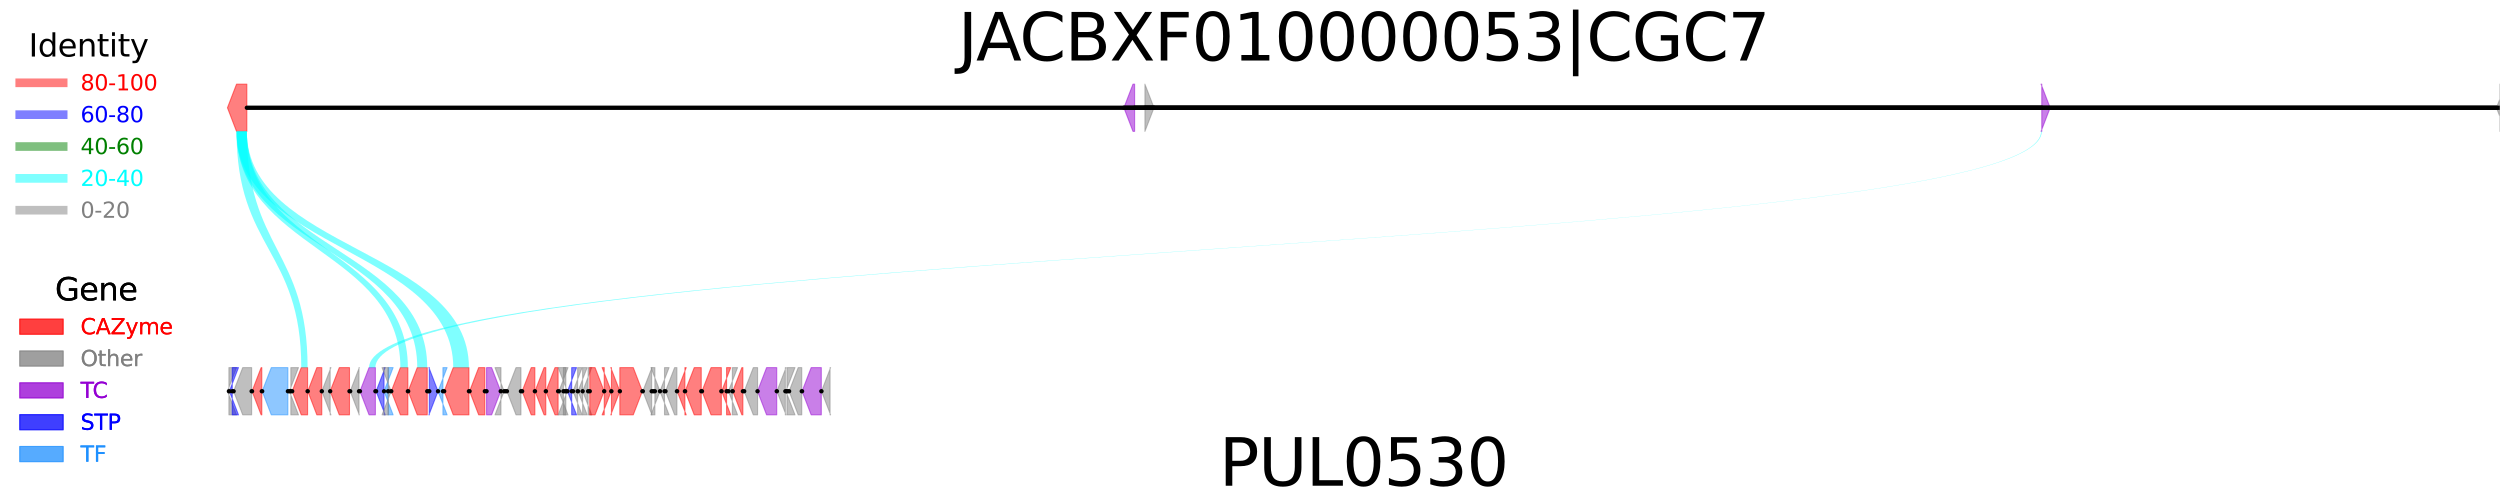 <?xml version="1.0" encoding="utf-8" standalone="no"?>
<!DOCTYPE svg PUBLIC "-//W3C//DTD SVG 1.1//EN"
  "http://www.w3.org/Graphics/SVG/1.1/DTD/svg11.dtd">
<svg xmlns:xlink="http://www.w3.org/1999/xlink" width="1152pt" height="230.4pt" viewBox="0 0 1152 230.4" xmlns="http://www.w3.org/2000/svg" version="1.1">
 <defs>
  <style type="text/css">*{stroke-linejoin: round; stroke-linecap: butt}</style>
 </defs>
 <g id="figure_1">
  <g id="patch_1">
   <path d="M 0 230.4 
L 1152 230.4 
L 1152 0 
L 0 0 
z
" style="fill: #ffffff"/>
  </g>
  <g id="axes_1">
   <g id="patch_2">
    <path d="M 104.809 49.659 
L 108.997 60.544 
L 113.748 60.544 
L 113.748 38.774 
L 108.997 38.774 
z
" clip-path="url(#pec3a6b8659)" style="fill: #ff0000; opacity: 0.5; stroke: #ff0000; stroke-width: 0.5; stroke-linejoin: miter"/>
   </g>
   <g id="patch_3">
    <path d="M 1150.375 49.659 
L 1154.563 60.544 
L 1151.9 60.544 
L 1151.9 38.774 
L 1154.563 38.774 
z
" clip-path="url(#pec3a6b8659)" style="fill: #808080; opacity: 0.5; stroke: #808080; stroke-width: 0.5; stroke-linejoin: miter"/>
   </g>
   <g id="patch_4">
    <path d="M 527.584 60.544 
L 527.577 60.544 
L 531.765 49.659 
L 527.577 38.774 
L 527.584 38.774 
z
" clip-path="url(#pec3a6b8659)" style="fill: #808080; opacity: 0.5; stroke: #808080; stroke-width: 0.5; stroke-linejoin: miter"/>
   </g>
   <g id="patch_5">
    <path d="M 517.888 49.659 
L 522.077 60.544 
L 522.834 60.544 
L 522.834 38.774 
L 522.077 38.774 
z
" clip-path="url(#pec3a6b8659)" style="fill: #9400d3; opacity: 0.5; stroke: #9400d3; stroke-width: 0.5; stroke-linejoin: miter"/>
   </g>
   <g id="patch_6">
    <path d="M 940.851 60.544 
L 940.527 60.544 
L 944.716 49.659 
L 940.527 38.774 
L 940.851 38.774 
z
" clip-path="url(#pec3a6b8659)" style="fill: #9400d3; opacity: 0.5; stroke: #9400d3; stroke-width: 0.5; stroke-linejoin: miter"/>
   </g>
   <g id="patch_7">
    <path d="M 104.809 180.28 
L 108.997 191.165 
L 105.482 191.165 
L 105.482 169.395 
L 108.997 169.395 
z
" clip-path="url(#pec3a6b8659)" style="fill: #808080; opacity: 0.5; stroke: #808080; stroke-width: 0.5; stroke-linejoin: miter"/>
   </g>
   <g id="patch_8">
    <path d="M 105.704 180.28 
L 109.893 191.165 
L 107.02 191.165 
L 107.02 169.395 
L 109.893 169.395 
z
" clip-path="url(#pec3a6b8659)" style="fill: #0000ff; opacity: 0.5; stroke: #0000ff; stroke-width: 0.5; stroke-linejoin: miter"/>
   </g>
   <g id="patch_9">
    <path d="M 107.656 180.28 
L 111.844 191.165 
L 115.952 191.165 
L 115.952 169.395 
L 111.844 169.395 
z
" clip-path="url(#pec3a6b8659)" style="fill: #808080; opacity: 0.5; stroke: #808080; stroke-width: 0.5; stroke-linejoin: miter"/>
   </g>
   <g id="patch_10">
    <path d="M 116.134 180.28 
L 120.322 191.165 
L 120.642 191.165 
L 120.642 169.395 
L 120.322 169.395 
z
" clip-path="url(#pec3a6b8659)" style="fill: #ff0000; opacity: 0.5; stroke: #ff0000; stroke-width: 0.5; stroke-linejoin: miter"/>
   </g>
   <g id="patch_11">
    <path d="M 120.814 180.28 
L 125.002 191.165 
L 132.656 191.165 
L 132.656 169.395 
L 125.002 169.395 
z
" clip-path="url(#pec3a6b8659)" style="fill: #1e90ff; opacity: 0.5; stroke: #1e90ff; stroke-width: 0.5; stroke-linejoin: miter"/>
   </g>
   <g id="patch_12">
    <path d="M 133.348 180.28 
L 137.536 191.165 
L 134.02 191.165 
L 134.02 169.395 
L 137.536 169.395 
z
" clip-path="url(#pec3a6b8659)" style="fill: #808080; opacity: 0.5; stroke: #808080; stroke-width: 0.5; stroke-linejoin: miter"/>
   </g>
   <g id="patch_13">
    <path d="M 134.637 180.28 
L 138.825 191.165 
L 141.735 191.165 
L 141.735 169.395 
L 138.825 169.395 
z
" clip-path="url(#pec3a6b8659)" style="fill: #ff0000; opacity: 0.5; stroke: #ff0000; stroke-width: 0.5; stroke-linejoin: miter"/>
   </g>
   <g id="patch_14">
    <path d="M 141.813 180.28 
L 146.001 191.165 
L 148.275 191.165 
L 148.275 169.395 
L 146.001 169.395 
z
" clip-path="url(#pec3a6b8659)" style="fill: #ff0000; opacity: 0.5; stroke: #ff0000; stroke-width: 0.5; stroke-linejoin: miter"/>
   </g>
   <g id="patch_15">
    <path d="M 148.302 180.28 
L 152.49 191.165 
L 152.143 191.165 
L 152.143 169.395 
L 152.49 169.395 
z
" clip-path="url(#pec3a6b8659)" style="fill: #808080; opacity: 0.5; stroke: #808080; stroke-width: 0.5; stroke-linejoin: miter"/>
   </g>
   <g id="patch_16">
    <path d="M 152.151 180.28 
L 156.339 191.165 
L 161.042 191.165 
L 161.042 169.395 
L 156.339 169.395 
z
" clip-path="url(#pec3a6b8659)" style="fill: #ff0000; opacity: 0.5; stroke: #ff0000; stroke-width: 0.5; stroke-linejoin: miter"/>
   </g>
   <g id="patch_17">
    <path d="M 161.374 180.28 
L 165.563 191.165 
L 165.433 191.165 
L 165.433 169.395 
L 165.563 169.395 
z
" clip-path="url(#pec3a6b8659)" style="fill: #808080; opacity: 0.5; stroke: #808080; stroke-width: 0.5; stroke-linejoin: miter"/>
   </g>
   <g id="patch_18">
    <path d="M 165.872 180.28 
L 170.06 191.165 
L 172.978 191.165 
L 172.978 169.395 
L 170.06 169.395 
z
" clip-path="url(#pec3a6b8659)" style="fill: #9400d3; opacity: 0.5; stroke: #9400d3; stroke-width: 0.5; stroke-linejoin: miter"/>
   </g>
   <g id="patch_19">
    <path d="M 173.302 180.28 
L 177.491 191.165 
L 176.966 191.165 
L 176.966 169.395 
L 177.491 169.395 
z
" clip-path="url(#pec3a6b8659)" style="fill: #0000ff; opacity: 0.5; stroke: #0000ff; stroke-width: 0.5; stroke-linejoin: miter"/>
   </g>
   <g id="patch_20">
    <path d="M 176.958 180.28 
L 181.147 191.165 
L 178.797 191.165 
L 178.797 169.395 
L 181.147 169.395 
z
" clip-path="url(#pec3a6b8659)" style="fill: #1e90ff; opacity: 0.5; stroke: #1e90ff; stroke-width: 0.5; stroke-linejoin: miter"/>
   </g>
   <g id="patch_21">
    <path d="M 178.966 191.165 
L 176.054 191.165 
L 180.242 180.28 
L 176.054 169.395 
L 178.966 169.395 
z
" clip-path="url(#pec3a6b8659)" style="fill: #808080; opacity: 0.5; stroke: #808080; stroke-width: 0.5; stroke-linejoin: miter"/>
   </g>
   <g id="patch_22">
    <path d="M 180.301 180.28 
L 184.489 191.165 
L 187.945 191.165 
L 187.945 169.395 
L 184.489 169.395 
z
" clip-path="url(#pec3a6b8659)" style="fill: #ff0000; opacity: 0.5; stroke: #ff0000; stroke-width: 0.5; stroke-linejoin: miter"/>
   </g>
   <g id="patch_23">
    <path d="M 188.085 180.28 
L 192.273 191.165 
L 196.871 191.165 
L 196.871 169.395 
L 192.273 169.395 
z
" clip-path="url(#pec3a6b8659)" style="fill: #ff0000; opacity: 0.5; stroke: #ff0000; stroke-width: 0.5; stroke-linejoin: miter"/>
   </g>
   <g id="patch_24">
    <path d="M 197.826 191.165 
L 197.655 191.165 
L 201.844 180.28 
L 197.655 169.395 
L 197.826 169.395 
z
" clip-path="url(#pec3a6b8659)" style="fill: #0000ff; opacity: 0.5; stroke: #0000ff; stroke-width: 0.5; stroke-linejoin: miter"/>
   </g>
   <g id="patch_25">
    <path d="M 201.836 180.28 
L 206.024 191.165 
L 204.1 191.165 
L 204.1 169.395 
L 206.024 169.395 
z
" clip-path="url(#pec3a6b8659)" style="fill: #1e90ff; opacity: 0.5; stroke: #1e90ff; stroke-width: 0.5; stroke-linejoin: miter"/>
   </g>
   <g id="patch_26">
    <path d="M 204.674 180.28 
L 208.862 191.165 
L 216.082 191.165 
L 216.082 169.395 
L 208.862 169.395 
z
" clip-path="url(#pec3a6b8659)" style="fill: #ff0000; opacity: 0.5; stroke: #ff0000; stroke-width: 0.5; stroke-linejoin: miter"/>
   </g>
   <g id="patch_27">
    <path d="M 216.385 180.28 
L 220.573 191.165 
L 223.41 191.165 
L 223.41 169.395 
L 220.573 169.395 
z
" clip-path="url(#pec3a6b8659)" style="fill: #ff0000; opacity: 0.5; stroke: #ff0000; stroke-width: 0.5; stroke-linejoin: miter"/>
   </g>
   <g id="patch_28">
    <path d="M 224.209 191.165 
L 226.54 191.165 
L 230.728 180.28 
L 226.54 169.395 
L 224.209 169.395 
z
" clip-path="url(#pec3a6b8659)" style="fill: #9400d3; opacity: 0.5; stroke: #9400d3; stroke-width: 0.5; stroke-linejoin: miter"/>
   </g>
   <g id="patch_29">
    <path d="M 230.835 191.165 
L 228.108 191.165 
L 232.296 180.28 
L 228.108 169.395 
L 230.835 169.395 
z
" clip-path="url(#pec3a6b8659)" style="fill: #808080; opacity: 0.5; stroke: #808080; stroke-width: 0.5; stroke-linejoin: miter"/>
   </g>
   <g id="patch_30">
    <path d="M 233.591 180.28 
L 237.779 191.165 
L 240.045 191.165 
L 240.045 169.395 
L 237.779 169.395 
z
" clip-path="url(#pec3a6b8659)" style="fill: #808080; opacity: 0.5; stroke: #808080; stroke-width: 0.5; stroke-linejoin: miter"/>
   </g>
   <g id="patch_31">
    <path d="M 240.597 180.28 
L 244.786 191.165 
L 246.465 191.165 
L 246.465 169.395 
L 244.786 169.395 
z
" clip-path="url(#pec3a6b8659)" style="fill: #ff0000; opacity: 0.5; stroke: #ff0000; stroke-width: 0.5; stroke-linejoin: miter"/>
   </g>
   <g id="patch_32">
    <path d="M 246.521 180.28 
L 250.709 191.165 
L 251.504 191.165 
L 251.504 169.395 
L 250.709 169.395 
z
" clip-path="url(#pec3a6b8659)" style="fill: #ff0000; opacity: 0.5; stroke: #ff0000; stroke-width: 0.5; stroke-linejoin: miter"/>
   </g>
   <g id="patch_33">
    <path d="M 251.558 180.28 
L 255.746 191.165 
L 257.176 191.165 
L 257.176 169.395 
L 255.746 169.395 
z
" clip-path="url(#pec3a6b8659)" style="fill: #ff0000; opacity: 0.5; stroke: #ff0000; stroke-width: 0.5; stroke-linejoin: miter"/>
   </g>
   <g id="patch_34">
    <path d="M 257.54 180.28 
L 261.729 191.165 
L 259.612 191.165 
L 259.612 169.395 
L 261.729 169.395 
z
" clip-path="url(#pec3a6b8659)" style="fill: #808080; opacity: 0.5; stroke: #808080; stroke-width: 0.5; stroke-linejoin: miter"/>
   </g>
   <g id="patch_35">
    <path d="M 260.722 191.165 
L 257.223 191.165 
L 261.411 180.28 
L 257.223 169.395 
L 260.722 169.395 
z
" clip-path="url(#pec3a6b8659)" style="fill: #808080; opacity: 0.5; stroke: #808080; stroke-width: 0.5; stroke-linejoin: miter"/>
   </g>
   <g id="patch_36">
    <path d="M 261.483 180.28 
L 265.672 191.165 
L 263.435 191.165 
L 263.435 169.395 
L 265.672 169.395 
z
" clip-path="url(#pec3a6b8659)" style="fill: #0000ff; opacity: 0.5; stroke: #0000ff; stroke-width: 0.5; stroke-linejoin: miter"/>
   </g>
   <g id="patch_37">
    <path d="M 264.062 180.28 
L 268.25 191.165 
L 266.182 191.165 
L 266.182 169.395 
L 268.25 169.395 
z
" clip-path="url(#pec3a6b8659)" style="fill: #808080; opacity: 0.5; stroke: #808080; stroke-width: 0.5; stroke-linejoin: miter"/>
   </g>
   <g id="patch_38">
    <path d="M 266.362 180.28 
L 270.55 191.165 
L 268.474 191.165 
L 268.474 169.395 
L 270.55 169.395 
z
" clip-path="url(#pec3a6b8659)" style="fill: #808080; opacity: 0.5; stroke: #808080; stroke-width: 0.5; stroke-linejoin: miter"/>
   </g>
   <g id="patch_39">
    <path d="M 268.49 180.28 
L 272.678 191.165 
L 271.004 191.165 
L 271.004 169.395 
L 272.678 169.395 
z
" clip-path="url(#pec3a6b8659)" style="fill: #808080; opacity: 0.5; stroke: #808080; stroke-width: 0.5; stroke-linejoin: miter"/>
   </g>
   <g id="patch_40">
    <path d="M 271.763 191.165 
L 274.206 191.165 
L 278.394 180.28 
L 274.206 169.395 
L 271.763 169.395 
z
" clip-path="url(#pec3a6b8659)" style="fill: #ff0000; opacity: 0.5; stroke: #ff0000; stroke-width: 0.5; stroke-linejoin: miter"/>
   </g>
   <g id="patch_41">
    <path d="M 278.432 191.165 
L 277.465 191.165 
L 281.654 180.28 
L 277.465 169.395 
L 278.432 169.395 
z
" clip-path="url(#pec3a6b8659)" style="fill: #ff0000; opacity: 0.5; stroke: #ff0000; stroke-width: 0.5; stroke-linejoin: miter"/>
   </g>
   <g id="patch_42">
    <path d="M 281.753 191.165 
L 281.454 191.165 
L 285.642 180.28 
L 281.454 169.395 
L 281.753 169.395 
z
" clip-path="url(#pec3a6b8659)" style="fill: #ff0000; opacity: 0.5; stroke: #ff0000; stroke-width: 0.5; stroke-linejoin: miter"/>
   </g>
   <g id="patch_43">
    <path d="M 285.623 191.165 
L 291.814 191.165 
L 296.002 180.28 
L 291.814 169.395 
L 285.623 169.395 
z
" clip-path="url(#pec3a6b8659)" style="fill: #ff0000; opacity: 0.5; stroke: #ff0000; stroke-width: 0.5; stroke-linejoin: miter"/>
   </g>
   <g id="patch_44">
    <path d="M 296.214 180.28 
L 300.402 191.165 
L 300.288 191.165 
L 300.288 169.395 
L 300.402 169.395 
z
" clip-path="url(#pec3a6b8659)" style="fill: #808080; opacity: 0.5; stroke: #808080; stroke-width: 0.5; stroke-linejoin: miter"/>
   </g>
   <g id="patch_45">
    <path d="M 301.768 191.165 
L 299.957 191.165 
L 304.145 180.28 
L 299.957 169.395 
L 301.768 169.395 
z
" clip-path="url(#pec3a6b8659)" style="fill: #808080; opacity: 0.5; stroke: #808080; stroke-width: 0.5; stroke-linejoin: miter"/>
   </g>
   <g id="patch_46">
    <path d="M 304.113 180.28 
L 308.301 191.165 
L 306.209 191.165 
L 306.209 169.395 
L 308.301 169.395 
z
" clip-path="url(#pec3a6b8659)" style="fill: #808080; opacity: 0.5; stroke: #808080; stroke-width: 0.5; stroke-linejoin: miter"/>
   </g>
   <g id="patch_47">
    <path d="M 306.667 180.28 
L 310.856 191.165 
L 311.924 191.165 
L 311.924 169.395 
L 310.856 169.395 
z
" clip-path="url(#pec3a6b8659)" style="fill: #808080; opacity: 0.5; stroke: #808080; stroke-width: 0.5; stroke-linejoin: miter"/>
   </g>
   <g id="patch_48">
    <path d="M 312.026 180.28 
L 316.214 191.165 
L 315.609 191.165 
L 315.609 169.395 
L 316.214 169.395 
z
" clip-path="url(#pec3a6b8659)" style="fill: #ff0000; opacity: 0.5; stroke: #ff0000; stroke-width: 0.5; stroke-linejoin: miter"/>
   </g>
   <g id="patch_49">
    <path d="M 315.708 180.28 
L 319.897 191.165 
L 323.136 191.165 
L 323.136 169.395 
L 319.897 169.395 
z
" clip-path="url(#pec3a6b8659)" style="fill: #ff0000; opacity: 0.5; stroke: #ff0000; stroke-width: 0.5; stroke-linejoin: miter"/>
   </g>
   <g id="patch_50">
    <path d="M 323.466 180.28 
L 327.654 191.165 
L 332.389 191.165 
L 332.389 169.395 
L 327.654 169.395 
z
" clip-path="url(#pec3a6b8659)" style="fill: #ff0000; opacity: 0.5; stroke: #ff0000; stroke-width: 0.5; stroke-linejoin: miter"/>
   </g>
   <g id="patch_51">
    <path d="M 332.528 180.28 
L 336.717 191.165 
L 334.809 191.165 
L 334.809 169.395 
L 336.717 169.395 
z
" clip-path="url(#pec3a6b8659)" style="fill: #ff0000; opacity: 0.5; stroke: #ff0000; stroke-width: 0.5; stroke-linejoin: miter"/>
   </g>
   <g id="patch_52">
    <path d="M 335.672 180.28 
L 339.861 191.165 
L 337.463 191.165 
L 337.463 169.395 
L 339.861 169.395 
z
" clip-path="url(#pec3a6b8659)" style="fill: #808080; opacity: 0.5; stroke: #808080; stroke-width: 0.5; stroke-linejoin: miter"/>
   </g>
   <g id="patch_53">
    <path d="M 337.661 180.28 
L 341.85 191.165 
L 342.323 191.165 
L 342.323 169.395 
L 341.85 169.395 
z
" clip-path="url(#pec3a6b8659)" style="fill: #ff0000; opacity: 0.5; stroke: #ff0000; stroke-width: 0.5; stroke-linejoin: miter"/>
   </g>
   <g id="patch_54">
    <path d="M 342.931 180.28 
L 347.119 191.165 
L 349.088 191.165 
L 349.088 169.395 
L 347.119 169.395 
z
" clip-path="url(#pec3a6b8659)" style="fill: #808080; opacity: 0.5; stroke: #808080; stroke-width: 0.5; stroke-linejoin: miter"/>
   </g>
   <g id="patch_55">
    <path d="M 349.053 180.28 
L 353.241 191.165 
L 357.92 191.165 
L 357.92 169.395 
L 353.241 169.395 
z
" clip-path="url(#pec3a6b8659)" style="fill: #9400d3; opacity: 0.5; stroke: #9400d3; stroke-width: 0.5; stroke-linejoin: miter"/>
   </g>
   <g id="patch_56">
    <path d="M 358.008 180.28 
L 362.197 191.165 
L 361.882 191.165 
L 361.882 169.395 
L 362.197 169.395 
z
" clip-path="url(#pec3a6b8659)" style="fill: #808080; opacity: 0.5; stroke: #808080; stroke-width: 0.5; stroke-linejoin: miter"/>
   </g>
   <g id="patch_57">
    <path d="M 362.131 180.28 
L 366.319 191.165 
L 362.627 191.165 
L 362.627 169.395 
L 366.319 169.395 
z
" clip-path="url(#pec3a6b8659)" style="fill: #808080; opacity: 0.5; stroke: #808080; stroke-width: 0.5; stroke-linejoin: miter"/>
   </g>
   <g id="patch_58">
    <path d="M 363.621 180.28 
L 367.81 191.165 
L 369.449 191.165 
L 369.449 169.395 
L 367.81 169.395 
z
" clip-path="url(#pec3a6b8659)" style="fill: #808080; opacity: 0.5; stroke: #808080; stroke-width: 0.5; stroke-linejoin: miter"/>
   </g>
   <g id="patch_59">
    <path d="M 369.593 180.28 
L 373.782 191.165 
L 378.46 191.165 
L 378.46 169.395 
L 373.782 169.395 
z
" clip-path="url(#pec3a6b8659)" style="fill: #9400d3; opacity: 0.5; stroke: #9400d3; stroke-width: 0.5; stroke-linejoin: miter"/>
   </g>
   <g id="patch_60">
    <path d="M 378.541 180.28 
L 382.729 191.165 
L 382.494 191.165 
L 382.494 169.395 
L 382.729 169.395 
z
" clip-path="url(#pec3a6b8659)" style="fill: #808080; opacity: 0.5; stroke: #808080; stroke-width: 0.5; stroke-linejoin: miter"/>
   </g>
   <g id="patch_61">
    <path d="M 113.748 60.544 
C 113.748 114.97 196.871 114.97 196.871 169.395 
L 192.273 169.395 
C 192.273 114.97 108.997 114.97 108.997 60.544 
z
" clip-path="url(#pec3a6b8659)" style="fill: #00ffff; opacity: 0.5"/>
   </g>
   <g id="patch_62">
    <path d="M 113.748 60.544 
C 113.748 114.97 187.945 114.97 187.945 169.395 
L 184.489 169.395 
C 184.489 114.97 108.997 114.97 108.997 60.544 
z
" clip-path="url(#pec3a6b8659)" style="fill: #00ffff; opacity: 0.5"/>
   </g>
   <g id="patch_63">
    <path d="M 113.748 60.544 
C 113.748 114.97 141.735 114.97 141.735 169.395 
L 138.825 169.395 
C 138.825 114.97 108.997 114.97 108.997 60.544 
z
" clip-path="url(#pec3a6b8659)" style="fill: #00ffff; opacity: 0.5"/>
   </g>
   <g id="patch_64">
    <path d="M 113.748 60.544 
C 113.748 114.97 216.082 114.97 216.082 169.395 
L 208.862 169.395 
C 208.862 114.97 108.997 114.97 108.997 60.544 
z
" clip-path="url(#pec3a6b8659)" style="fill: #00ffff; opacity: 0.5"/>
   </g>
   <g id="patch_65">
    <path d="M 940.851 60.544 
C 940.851 114.97 172.978 114.97 172.978 169.395 
L 170.06 169.395 
C 170.06 114.97 940.527 114.97 940.527 60.544 
z
" clip-path="url(#pec3a6b8659)" style="fill: #00ffff; opacity: 0.5"/>
   </g>
   <g id="patch_66">
    <path d="M 113.748 49.659 
L 1150.375 49.659 
z
" clip-path="url(#pec3a6b8659)" style="stroke: #000000; stroke-width: 2; stroke-linejoin: miter"/>
   </g>
   <g id="patch_67">
    <path d="M 1151.9 49.659 
L 527.584 49.659 
z
" clip-path="url(#pec3a6b8659)" style="stroke: #000000; stroke-width: 2; stroke-linejoin: miter"/>
   </g>
   <g id="patch_68">
    <path d="M 531.765 49.659 
L 517.888 49.659 
z
" clip-path="url(#pec3a6b8659)" style="stroke: #000000; stroke-width: 2; stroke-linejoin: miter"/>
   </g>
   <g id="patch_69">
    <path d="M 522.834 49.659 
L 940.851 49.659 
z
" clip-path="url(#pec3a6b8659)" style="stroke: #000000; stroke-width: 2; stroke-linejoin: miter"/>
   </g>
   <g id="patch_70">
    <path d="M 105.482 180.28 
L 105.704 180.28 
z
" clip-path="url(#pec3a6b8659)" style="stroke: #000000; stroke-width: 2; stroke-linejoin: miter"/>
   </g>
   <g id="patch_71">
    <path d="M 107.02 180.28 
L 107.656 180.28 
z
" clip-path="url(#pec3a6b8659)" style="stroke: #000000; stroke-width: 2; stroke-linejoin: miter"/>
   </g>
   <g id="patch_72">
    <path d="M 115.952 180.28 
L 116.134 180.28 
z
" clip-path="url(#pec3a6b8659)" style="stroke: #000000; stroke-width: 2; stroke-linejoin: miter"/>
   </g>
   <g id="patch_73">
    <path d="M 120.642 180.28 
L 120.814 180.28 
z
" clip-path="url(#pec3a6b8659)" style="stroke: #000000; stroke-width: 2; stroke-linejoin: miter"/>
   </g>
   <g id="patch_74">
    <path d="M 132.656 180.28 
L 133.348 180.28 
z
" clip-path="url(#pec3a6b8659)" style="stroke: #000000; stroke-width: 2; stroke-linejoin: miter"/>
   </g>
   <g id="patch_75">
    <path d="M 134.02 180.28 
L 134.637 180.28 
z
" clip-path="url(#pec3a6b8659)" style="stroke: #000000; stroke-width: 2; stroke-linejoin: miter"/>
   </g>
   <g id="patch_76">
    <path d="M 141.735 180.28 
L 141.813 180.28 
z
" clip-path="url(#pec3a6b8659)" style="stroke: #000000; stroke-width: 2; stroke-linejoin: miter"/>
   </g>
   <g id="patch_77">
    <path d="M 148.275 180.28 
L 148.302 180.28 
z
" clip-path="url(#pec3a6b8659)" style="stroke: #000000; stroke-width: 2; stroke-linejoin: miter"/>
   </g>
   <g id="patch_78">
    <path d="M 152.143 180.28 
L 152.151 180.28 
z
" clip-path="url(#pec3a6b8659)" style="stroke: #000000; stroke-width: 2; stroke-linejoin: miter"/>
   </g>
   <g id="patch_79">
    <path d="M 161.042 180.28 
L 161.374 180.28 
z
" clip-path="url(#pec3a6b8659)" style="stroke: #000000; stroke-width: 2; stroke-linejoin: miter"/>
   </g>
   <g id="patch_80">
    <path d="M 165.433 180.28 
L 165.872 180.28 
z
" clip-path="url(#pec3a6b8659)" style="stroke: #000000; stroke-width: 2; stroke-linejoin: miter"/>
   </g>
   <g id="patch_81">
    <path d="M 172.978 180.28 
L 173.302 180.28 
z
" clip-path="url(#pec3a6b8659)" style="stroke: #000000; stroke-width: 2; stroke-linejoin: miter"/>
   </g>
   <g id="patch_82">
    <path d="M 176.966 180.28 
L 176.958 180.28 
z
" clip-path="url(#pec3a6b8659)" style="stroke: #000000; stroke-width: 2; stroke-linejoin: miter"/>
   </g>
   <g id="patch_83">
    <path d="M 178.797 180.28 
L 178.966 180.28 
z
" clip-path="url(#pec3a6b8659)" style="stroke: #000000; stroke-width: 2; stroke-linejoin: miter"/>
   </g>
   <g id="patch_84">
    <path d="M 180.242 180.28 
L 180.301 180.28 
z
" clip-path="url(#pec3a6b8659)" style="stroke: #000000; stroke-width: 2; stroke-linejoin: miter"/>
   </g>
   <g id="patch_85">
    <path d="M 187.945 180.28 
L 188.085 180.28 
z
" clip-path="url(#pec3a6b8659)" style="stroke: #000000; stroke-width: 2; stroke-linejoin: miter"/>
   </g>
   <g id="patch_86">
    <path d="M 196.871 180.28 
L 197.826 180.28 
z
" clip-path="url(#pec3a6b8659)" style="stroke: #000000; stroke-width: 2; stroke-linejoin: miter"/>
   </g>
   <g id="patch_87">
    <path d="M 201.844 180.28 
L 201.836 180.28 
z
" clip-path="url(#pec3a6b8659)" style="stroke: #000000; stroke-width: 2; stroke-linejoin: miter"/>
   </g>
   <g id="patch_88">
    <path d="M 204.1 180.28 
L 204.674 180.28 
z
" clip-path="url(#pec3a6b8659)" style="stroke: #000000; stroke-width: 2; stroke-linejoin: miter"/>
   </g>
   <g id="patch_89">
    <path d="M 216.082 180.28 
L 216.385 180.28 
z
" clip-path="url(#pec3a6b8659)" style="stroke: #000000; stroke-width: 2; stroke-linejoin: miter"/>
   </g>
   <g id="patch_90">
    <path d="M 223.41 180.28 
L 224.209 180.28 
z
" clip-path="url(#pec3a6b8659)" style="stroke: #000000; stroke-width: 2; stroke-linejoin: miter"/>
   </g>
   <g id="patch_91">
    <path d="M 230.728 180.28 
L 230.835 180.28 
z
" clip-path="url(#pec3a6b8659)" style="stroke: #000000; stroke-width: 2; stroke-linejoin: miter"/>
   </g>
   <g id="patch_92">
    <path d="M 232.296 180.28 
L 233.591 180.28 
z
" clip-path="url(#pec3a6b8659)" style="stroke: #000000; stroke-width: 2; stroke-linejoin: miter"/>
   </g>
   <g id="patch_93">
    <path d="M 240.045 180.28 
L 240.597 180.28 
z
" clip-path="url(#pec3a6b8659)" style="stroke: #000000; stroke-width: 2; stroke-linejoin: miter"/>
   </g>
   <g id="patch_94">
    <path d="M 246.465 180.28 
L 246.521 180.28 
z
" clip-path="url(#pec3a6b8659)" style="stroke: #000000; stroke-width: 2; stroke-linejoin: miter"/>
   </g>
   <g id="patch_95">
    <path d="M 251.504 180.28 
L 251.558 180.28 
z
" clip-path="url(#pec3a6b8659)" style="stroke: #000000; stroke-width: 2; stroke-linejoin: miter"/>
   </g>
   <g id="patch_96">
    <path d="M 257.176 180.28 
L 257.54 180.28 
z
" clip-path="url(#pec3a6b8659)" style="stroke: #000000; stroke-width: 2; stroke-linejoin: miter"/>
   </g>
   <g id="patch_97">
    <path d="M 259.612 180.28 
L 260.722 180.28 
z
" clip-path="url(#pec3a6b8659)" style="stroke: #000000; stroke-width: 2; stroke-linejoin: miter"/>
   </g>
   <g id="patch_98">
    <path d="M 261.411 180.28 
L 261.483 180.28 
z
" clip-path="url(#pec3a6b8659)" style="stroke: #000000; stroke-width: 2; stroke-linejoin: miter"/>
   </g>
   <g id="patch_99">
    <path d="M 263.435 180.28 
L 264.062 180.28 
z
" clip-path="url(#pec3a6b8659)" style="stroke: #000000; stroke-width: 2; stroke-linejoin: miter"/>
   </g>
   <g id="patch_100">
    <path d="M 266.182 180.28 
L 266.362 180.28 
z
" clip-path="url(#pec3a6b8659)" style="stroke: #000000; stroke-width: 2; stroke-linejoin: miter"/>
   </g>
   <g id="patch_101">
    <path d="M 268.474 180.28 
L 268.49 180.28 
z
" clip-path="url(#pec3a6b8659)" style="stroke: #000000; stroke-width: 2; stroke-linejoin: miter"/>
   </g>
   <g id="patch_102">
    <path d="M 271.004 180.28 
L 271.763 180.28 
z
" clip-path="url(#pec3a6b8659)" style="stroke: #000000; stroke-width: 2; stroke-linejoin: miter"/>
   </g>
   <g id="patch_103">
    <path d="M 278.394 180.28 
L 278.432 180.28 
z
" clip-path="url(#pec3a6b8659)" style="stroke: #000000; stroke-width: 2; stroke-linejoin: miter"/>
   </g>
   <g id="patch_104">
    <path d="M 281.654 180.28 
L 281.753 180.28 
z
" clip-path="url(#pec3a6b8659)" style="stroke: #000000; stroke-width: 2; stroke-linejoin: miter"/>
   </g>
   <g id="patch_105">
    <path d="M 285.642 180.28 
L 285.623 180.28 
z
" clip-path="url(#pec3a6b8659)" style="stroke: #000000; stroke-width: 2; stroke-linejoin: miter"/>
   </g>
   <g id="patch_106">
    <path d="M 296.002 180.28 
L 296.214 180.28 
z
" clip-path="url(#pec3a6b8659)" style="stroke: #000000; stroke-width: 2; stroke-linejoin: miter"/>
   </g>
   <g id="patch_107">
    <path d="M 300.288 180.28 
L 301.768 180.28 
z
" clip-path="url(#pec3a6b8659)" style="stroke: #000000; stroke-width: 2; stroke-linejoin: miter"/>
   </g>
   <g id="patch_108">
    <path d="M 304.145 180.28 
L 304.113 180.28 
z
" clip-path="url(#pec3a6b8659)" style="stroke: #000000; stroke-width: 2; stroke-linejoin: miter"/>
   </g>
   <g id="patch_109">
    <path d="M 306.209 180.28 
L 306.667 180.28 
z
" clip-path="url(#pec3a6b8659)" style="stroke: #000000; stroke-width: 2; stroke-linejoin: miter"/>
   </g>
   <g id="patch_110">
    <path d="M 311.924 180.28 
L 312.026 180.28 
z
" clip-path="url(#pec3a6b8659)" style="stroke: #000000; stroke-width: 2; stroke-linejoin: miter"/>
   </g>
   <g id="patch_111">
    <path d="M 315.609 180.28 
L 315.708 180.28 
z
" clip-path="url(#pec3a6b8659)" style="stroke: #000000; stroke-width: 2; stroke-linejoin: miter"/>
   </g>
   <g id="patch_112">
    <path d="M 323.136 180.28 
L 323.466 180.28 
z
" clip-path="url(#pec3a6b8659)" style="stroke: #000000; stroke-width: 2; stroke-linejoin: miter"/>
   </g>
   <g id="patch_113">
    <path d="M 332.389 180.28 
L 332.528 180.28 
z
" clip-path="url(#pec3a6b8659)" style="stroke: #000000; stroke-width: 2; stroke-linejoin: miter"/>
   </g>
   <g id="patch_114">
    <path d="M 334.809 180.28 
L 335.672 180.28 
z
" clip-path="url(#pec3a6b8659)" style="stroke: #000000; stroke-width: 2; stroke-linejoin: miter"/>
   </g>
   <g id="patch_115">
    <path d="M 337.463 180.28 
L 337.661 180.28 
z
" clip-path="url(#pec3a6b8659)" style="stroke: #000000; stroke-width: 2; stroke-linejoin: miter"/>
   </g>
   <g id="patch_116">
    <path d="M 342.323 180.28 
L 342.931 180.28 
z
" clip-path="url(#pec3a6b8659)" style="stroke: #000000; stroke-width: 2; stroke-linejoin: miter"/>
   </g>
   <g id="patch_117">
    <path d="M 349.088 180.28 
L 349.053 180.28 
z
" clip-path="url(#pec3a6b8659)" style="stroke: #000000; stroke-width: 2; stroke-linejoin: miter"/>
   </g>
   <g id="patch_118">
    <path d="M 357.92 180.28 
L 358.008 180.28 
z
" clip-path="url(#pec3a6b8659)" style="stroke: #000000; stroke-width: 2; stroke-linejoin: miter"/>
   </g>
   <g id="patch_119">
    <path d="M 361.882 180.28 
L 362.131 180.28 
z
" clip-path="url(#pec3a6b8659)" style="stroke: #000000; stroke-width: 2; stroke-linejoin: miter"/>
   </g>
   <g id="patch_120">
    <path d="M 362.627 180.28 
L 363.621 180.28 
z
" clip-path="url(#pec3a6b8659)" style="stroke: #000000; stroke-width: 2; stroke-linejoin: miter"/>
   </g>
   <g id="patch_121">
    <path d="M 369.449 180.28 
L 369.593 180.28 
z
" clip-path="url(#pec3a6b8659)" style="stroke: #000000; stroke-width: 2; stroke-linejoin: miter"/>
   </g>
   <g id="patch_122">
    <path d="M 378.46 180.28 
L 378.541 180.28 
z
" clip-path="url(#pec3a6b8659)" style="stroke: #000000; stroke-width: 2; stroke-linejoin: miter"/>
   </g>
   <g id="text_1">
    <!-- JACBXF010000053|CGC7 -->
    <g transform="translate(441.464 27.889) scale(0.3 -0.3)">
     <defs>
      <path id="DejaVuSans-4a" d="M 628 4666 
L 1259 4666 
L 1259 325 
Q 1259 -519 939 -900 
Q 619 -1281 -91 -1281 
L -331 -1281 
L -331 -750 
L -134 -750 
Q 284 -750 456 -515 
Q 628 -281 628 325 
L 628 4666 
z
" transform="scale(0.016)"/>
      <path id="DejaVuSans-41" d="M 2188 4044 
L 1331 1722 
L 3047 1722 
L 2188 4044 
z
M 1831 4666 
L 2547 4666 
L 4325 0 
L 3669 0 
L 3244 1197 
L 1141 1197 
L 716 0 
L 50 0 
L 1831 4666 
z
" transform="scale(0.016)"/>
      <path id="DejaVuSans-43" d="M 4122 4306 
L 4122 3641 
Q 3803 3938 3442 4084 
Q 3081 4231 2675 4231 
Q 1875 4231 1450 3742 
Q 1025 3253 1025 2328 
Q 1025 1406 1450 917 
Q 1875 428 2675 428 
Q 3081 428 3442 575 
Q 3803 722 4122 1019 
L 4122 359 
Q 3791 134 3420 21 
Q 3050 -91 2638 -91 
Q 1578 -91 968 557 
Q 359 1206 359 2328 
Q 359 3453 968 4101 
Q 1578 4750 2638 4750 
Q 3056 4750 3426 4639 
Q 3797 4528 4122 4306 
z
" transform="scale(0.016)"/>
      <path id="DejaVuSans-42" d="M 1259 2228 
L 1259 519 
L 2272 519 
Q 2781 519 3026 730 
Q 3272 941 3272 1375 
Q 3272 1813 3026 2020 
Q 2781 2228 2272 2228 
L 1259 2228 
z
M 1259 4147 
L 1259 2741 
L 2194 2741 
Q 2656 2741 2882 2914 
Q 3109 3088 3109 3444 
Q 3109 3797 2882 3972 
Q 2656 4147 2194 4147 
L 1259 4147 
z
M 628 4666 
L 2241 4666 
Q 2963 4666 3353 4366 
Q 3744 4066 3744 3513 
Q 3744 3084 3544 2831 
Q 3344 2578 2956 2516 
Q 3422 2416 3680 2098 
Q 3938 1781 3938 1306 
Q 3938 681 3513 340 
Q 3088 0 2303 0 
L 628 0 
L 628 4666 
z
" transform="scale(0.016)"/>
      <path id="DejaVuSans-58" d="M 403 4666 
L 1081 4666 
L 2241 2931 
L 3406 4666 
L 4084 4666 
L 2584 2425 
L 4184 0 
L 3506 0 
L 2194 1984 
L 872 0 
L 191 0 
L 1856 2491 
L 403 4666 
z
" transform="scale(0.016)"/>
      <path id="DejaVuSans-46" d="M 628 4666 
L 3309 4666 
L 3309 4134 
L 1259 4134 
L 1259 2759 
L 3109 2759 
L 3109 2228 
L 1259 2228 
L 1259 0 
L 628 0 
L 628 4666 
z
" transform="scale(0.016)"/>
      <path id="DejaVuSans-30" d="M 2034 4250 
Q 1547 4250 1301 3770 
Q 1056 3291 1056 2328 
Q 1056 1369 1301 889 
Q 1547 409 2034 409 
Q 2525 409 2770 889 
Q 3016 1369 3016 2328 
Q 3016 3291 2770 3770 
Q 2525 4250 2034 4250 
z
M 2034 4750 
Q 2819 4750 3233 4129 
Q 3647 3509 3647 2328 
Q 3647 1150 3233 529 
Q 2819 -91 2034 -91 
Q 1250 -91 836 529 
Q 422 1150 422 2328 
Q 422 3509 836 4129 
Q 1250 4750 2034 4750 
z
" transform="scale(0.016)"/>
      <path id="DejaVuSans-31" d="M 794 531 
L 1825 531 
L 1825 4091 
L 703 3866 
L 703 4441 
L 1819 4666 
L 2450 4666 
L 2450 531 
L 3481 531 
L 3481 0 
L 794 0 
L 794 531 
z
" transform="scale(0.016)"/>
      <path id="DejaVuSans-35" d="M 691 4666 
L 3169 4666 
L 3169 4134 
L 1269 4134 
L 1269 2991 
Q 1406 3038 1543 3061 
Q 1681 3084 1819 3084 
Q 2600 3084 3056 2656 
Q 3513 2228 3513 1497 
Q 3513 744 3044 326 
Q 2575 -91 1722 -91 
Q 1428 -91 1123 -41 
Q 819 9 494 109 
L 494 744 
Q 775 591 1075 516 
Q 1375 441 1709 441 
Q 2250 441 2565 725 
Q 2881 1009 2881 1497 
Q 2881 1984 2565 2268 
Q 2250 2553 1709 2553 
Q 1456 2553 1204 2497 
Q 953 2441 691 2322 
L 691 4666 
z
" transform="scale(0.016)"/>
      <path id="DejaVuSans-33" d="M 2597 2516 
Q 3050 2419 3304 2112 
Q 3559 1806 3559 1356 
Q 3559 666 3084 287 
Q 2609 -91 1734 -91 
Q 1441 -91 1130 -33 
Q 819 25 488 141 
L 488 750 
Q 750 597 1062 519 
Q 1375 441 1716 441 
Q 2309 441 2620 675 
Q 2931 909 2931 1356 
Q 2931 1769 2642 2001 
Q 2353 2234 1838 2234 
L 1294 2234 
L 1294 2753 
L 1863 2753 
Q 2328 2753 2575 2939 
Q 2822 3125 2822 3475 
Q 2822 3834 2567 4026 
Q 2313 4219 1838 4219 
Q 1578 4219 1281 4162 
Q 984 4106 628 3988 
L 628 4550 
Q 988 4650 1302 4700 
Q 1616 4750 1894 4750 
Q 2613 4750 3031 4423 
Q 3450 4097 3450 3541 
Q 3450 3153 3228 2886 
Q 3006 2619 2597 2516 
z
" transform="scale(0.016)"/>
      <path id="DejaVuSans-7c" d="M 1344 4891 
L 1344 -1509 
L 813 -1509 
L 813 4891 
L 1344 4891 
z
" transform="scale(0.016)"/>
      <path id="DejaVuSans-47" d="M 3809 666 
L 3809 1919 
L 2778 1919 
L 2778 2438 
L 4434 2438 
L 4434 434 
Q 4069 175 3628 42 
Q 3188 -91 2688 -91 
Q 1594 -91 976 548 
Q 359 1188 359 2328 
Q 359 3472 976 4111 
Q 1594 4750 2688 4750 
Q 3144 4750 3555 4637 
Q 3966 4525 4313 4306 
L 4313 3634 
Q 3963 3931 3569 4081 
Q 3175 4231 2741 4231 
Q 1884 4231 1454 3753 
Q 1025 3275 1025 2328 
Q 1025 1384 1454 906 
Q 1884 428 2741 428 
Q 3075 428 3337 486 
Q 3600 544 3809 666 
z
" transform="scale(0.016)"/>
      <path id="DejaVuSans-37" d="M 525 4666 
L 3525 4666 
L 3525 4397 
L 1831 0 
L 1172 0 
L 2766 4134 
L 525 4134 
L 525 4666 
z
" transform="scale(0.016)"/>
     </defs>
     <use xlink:href="#DejaVuSans-4a"/>
     <use xlink:href="#DejaVuSans-41" x="27.742"/>
     <use xlink:href="#DejaVuSans-43" x="94.4"/>
     <use xlink:href="#DejaVuSans-42" x="164.225"/>
     <use xlink:href="#DejaVuSans-58" x="232.828"/>
     <use xlink:href="#DejaVuSans-46" x="301.334"/>
     <use xlink:href="#DejaVuSans-30" x="358.854"/>
     <use xlink:href="#DejaVuSans-31" x="422.477"/>
     <use xlink:href="#DejaVuSans-30" x="486.1"/>
     <use xlink:href="#DejaVuSans-30" x="549.723"/>
     <use xlink:href="#DejaVuSans-30" x="613.346"/>
     <use xlink:href="#DejaVuSans-30" x="676.969"/>
     <use xlink:href="#DejaVuSans-30" x="740.592"/>
     <use xlink:href="#DejaVuSans-35" x="804.215"/>
     <use xlink:href="#DejaVuSans-33" x="867.838"/>
     <use xlink:href="#DejaVuSans-7c" x="931.461"/>
     <use xlink:href="#DejaVuSans-43" x="965.152"/>
     <use xlink:href="#DejaVuSans-47" x="1034.977"/>
     <use xlink:href="#DejaVuSans-43" x="1112.467"/>
     <use xlink:href="#DejaVuSans-37" x="1182.291"/>
    </g>
   </g>
   <g id="text_2">
    <!-- PUL0530 -->
    <g transform="translate(561.799 223.82) scale(0.3 -0.3)">
     <defs>
      <path id="DejaVuSans-50" d="M 1259 4147 
L 1259 2394 
L 2053 2394 
Q 2494 2394 2734 2622 
Q 2975 2850 2975 3272 
Q 2975 3691 2734 3919 
Q 2494 4147 2053 4147 
L 1259 4147 
z
M 628 4666 
L 2053 4666 
Q 2838 4666 3239 4311 
Q 3641 3956 3641 3272 
Q 3641 2581 3239 2228 
Q 2838 1875 2053 1875 
L 1259 1875 
L 1259 0 
L 628 0 
L 628 4666 
z
" transform="scale(0.016)"/>
      <path id="DejaVuSans-55" d="M 556 4666 
L 1191 4666 
L 1191 1831 
Q 1191 1081 1462 751 
Q 1734 422 2344 422 
Q 2950 422 3222 751 
Q 3494 1081 3494 1831 
L 3494 4666 
L 4128 4666 
L 4128 1753 
Q 4128 841 3676 375 
Q 3225 -91 2344 -91 
Q 1459 -91 1007 375 
Q 556 841 556 1753 
L 556 4666 
z
" transform="scale(0.016)"/>
      <path id="DejaVuSans-4c" d="M 628 4666 
L 1259 4666 
L 1259 531 
L 3531 531 
L 3531 0 
L 628 0 
L 628 4666 
z
" transform="scale(0.016)"/>
     </defs>
     <use xlink:href="#DejaVuSans-50"/>
     <use xlink:href="#DejaVuSans-55" x="60.303"/>
     <use xlink:href="#DejaVuSans-4c" x="133.496"/>
     <use xlink:href="#DejaVuSans-30" x="189.209"/>
     <use xlink:href="#DejaVuSans-35" x="252.832"/>
     <use xlink:href="#DejaVuSans-33" x="316.455"/>
     <use xlink:href="#DejaVuSans-30" x="380.078"/>
    </g>
   </g>
   <g id="legend_1">
    <g id="text_3">
     <!-- Identity -->
     <g transform="translate(13.215 26.061) scale(0.144 -0.144)">
      <defs>
       <path id="DejaVuSans-49" d="M 628 4666 
L 1259 4666 
L 1259 0 
L 628 0 
L 628 4666 
z
" transform="scale(0.016)"/>
       <path id="DejaVuSans-64" d="M 2906 2969 
L 2906 4863 
L 3481 4863 
L 3481 0 
L 2906 0 
L 2906 525 
Q 2725 213 2448 61 
Q 2172 -91 1784 -91 
Q 1150 -91 751 415 
Q 353 922 353 1747 
Q 353 2572 751 3078 
Q 1150 3584 1784 3584 
Q 2172 3584 2448 3432 
Q 2725 3281 2906 2969 
z
M 947 1747 
Q 947 1113 1208 752 
Q 1469 391 1925 391 
Q 2381 391 2643 752 
Q 2906 1113 2906 1747 
Q 2906 2381 2643 2742 
Q 2381 3103 1925 3103 
Q 1469 3103 1208 2742 
Q 947 2381 947 1747 
z
" transform="scale(0.016)"/>
       <path id="DejaVuSans-65" d="M 3597 1894 
L 3597 1613 
L 953 1613 
Q 991 1019 1311 708 
Q 1631 397 2203 397 
Q 2534 397 2845 478 
Q 3156 559 3463 722 
L 3463 178 
Q 3153 47 2828 -22 
Q 2503 -91 2169 -91 
Q 1331 -91 842 396 
Q 353 884 353 1716 
Q 353 2575 817 3079 
Q 1281 3584 2069 3584 
Q 2775 3584 3186 3129 
Q 3597 2675 3597 1894 
z
M 3022 2063 
Q 3016 2534 2758 2815 
Q 2500 3097 2075 3097 
Q 1594 3097 1305 2825 
Q 1016 2553 972 2059 
L 3022 2063 
z
" transform="scale(0.016)"/>
       <path id="DejaVuSans-6e" d="M 3513 2113 
L 3513 0 
L 2938 0 
L 2938 2094 
Q 2938 2591 2744 2837 
Q 2550 3084 2163 3084 
Q 1697 3084 1428 2787 
Q 1159 2491 1159 1978 
L 1159 0 
L 581 0 
L 581 3500 
L 1159 3500 
L 1159 2956 
Q 1366 3272 1645 3428 
Q 1925 3584 2291 3584 
Q 2894 3584 3203 3211 
Q 3513 2838 3513 2113 
z
" transform="scale(0.016)"/>
       <path id="DejaVuSans-74" d="M 1172 4494 
L 1172 3500 
L 2356 3500 
L 2356 3053 
L 1172 3053 
L 1172 1153 
Q 1172 725 1289 603 
Q 1406 481 1766 481 
L 2356 481 
L 2356 0 
L 1766 0 
Q 1100 0 847 248 
Q 594 497 594 1153 
L 594 3053 
L 172 3053 
L 172 3500 
L 594 3500 
L 594 4494 
L 1172 4494 
z
" transform="scale(0.016)"/>
       <path id="DejaVuSans-69" d="M 603 3500 
L 1178 3500 
L 1178 0 
L 603 0 
L 603 3500 
z
M 603 4863 
L 1178 4863 
L 1178 4134 
L 603 4134 
L 603 4863 
z
" transform="scale(0.016)"/>
       <path id="DejaVuSans-79" d="M 2059 -325 
Q 1816 -950 1584 -1140 
Q 1353 -1331 966 -1331 
L 506 -1331 
L 506 -850 
L 844 -850 
Q 1081 -850 1212 -737 
Q 1344 -625 1503 -206 
L 1606 56 
L 191 3500 
L 800 3500 
L 1894 763 
L 2988 3500 
L 3597 3500 
L 2059 -325 
z
" transform="scale(0.016)"/>
      </defs>
      <use xlink:href="#DejaVuSans-49"/>
      <use xlink:href="#DejaVuSans-64" x="29.492"/>
      <use xlink:href="#DejaVuSans-65" x="92.969"/>
      <use xlink:href="#DejaVuSans-6e" x="154.492"/>
      <use xlink:href="#DejaVuSans-74" x="217.871"/>
      <use xlink:href="#DejaVuSans-69" x="257.08"/>
      <use xlink:href="#DejaVuSans-74" x="284.863"/>
      <use xlink:href="#DejaVuSans-79" x="324.072"/>
     </g>
    </g>
    <g id="line2d_1">
     <path d="M 9.1 38.154 
L 19.1 38.154 
L 29.1 38.154 
" style="fill: none; stroke: #ff0000; stroke-opacity: 0.5; stroke-width: 4; stroke-linecap: square"/>
    </g>
    <g id="text_4">
     <!-- 80-100 -->
     <g style="fill: #ff0000" transform="translate(37.1 41.654) scale(0.1 -0.1)">
      <defs>
       <path id="DejaVuSans-38" d="M 2034 2216 
Q 1584 2216 1326 1975 
Q 1069 1734 1069 1313 
Q 1069 891 1326 650 
Q 1584 409 2034 409 
Q 2484 409 2743 651 
Q 3003 894 3003 1313 
Q 3003 1734 2745 1975 
Q 2488 2216 2034 2216 
z
M 1403 2484 
Q 997 2584 770 2862 
Q 544 3141 544 3541 
Q 544 4100 942 4425 
Q 1341 4750 2034 4750 
Q 2731 4750 3128 4425 
Q 3525 4100 3525 3541 
Q 3525 3141 3298 2862 
Q 3072 2584 2669 2484 
Q 3125 2378 3379 2068 
Q 3634 1759 3634 1313 
Q 3634 634 3220 271 
Q 2806 -91 2034 -91 
Q 1263 -91 848 271 
Q 434 634 434 1313 
Q 434 1759 690 2068 
Q 947 2378 1403 2484 
z
M 1172 3481 
Q 1172 3119 1398 2916 
Q 1625 2713 2034 2713 
Q 2441 2713 2670 2916 
Q 2900 3119 2900 3481 
Q 2900 3844 2670 4047 
Q 2441 4250 2034 4250 
Q 1625 4250 1398 4047 
Q 1172 3844 1172 3481 
z
" transform="scale(0.016)"/>
       <path id="DejaVuSans-2d" d="M 313 2009 
L 1997 2009 
L 1997 1497 
L 313 1497 
L 313 2009 
z
" transform="scale(0.016)"/>
      </defs>
      <use xlink:href="#DejaVuSans-38"/>
      <use xlink:href="#DejaVuSans-30" x="63.623"/>
      <use xlink:href="#DejaVuSans-2d" x="127.246"/>
      <use xlink:href="#DejaVuSans-31" x="163.33"/>
      <use xlink:href="#DejaVuSans-30" x="226.953"/>
      <use xlink:href="#DejaVuSans-30" x="290.576"/>
     </g>
    </g>
    <g id="line2d_2">
     <path d="M 9.1 52.832 
L 19.1 52.832 
L 29.1 52.832 
" style="fill: none; stroke: #0000ff; stroke-opacity: 0.5; stroke-width: 4; stroke-linecap: square"/>
    </g>
    <g id="text_5">
     <!-- 60-80 -->
     <g style="fill: #0000ff" transform="translate(37.1 56.332) scale(0.1 -0.1)">
      <defs>
       <path id="DejaVuSans-36" d="M 2113 2584 
Q 1688 2584 1439 2293 
Q 1191 2003 1191 1497 
Q 1191 994 1439 701 
Q 1688 409 2113 409 
Q 2538 409 2786 701 
Q 3034 994 3034 1497 
Q 3034 2003 2786 2293 
Q 2538 2584 2113 2584 
z
M 3366 4563 
L 3366 3988 
Q 3128 4100 2886 4159 
Q 2644 4219 2406 4219 
Q 1781 4219 1451 3797 
Q 1122 3375 1075 2522 
Q 1259 2794 1537 2939 
Q 1816 3084 2150 3084 
Q 2853 3084 3261 2657 
Q 3669 2231 3669 1497 
Q 3669 778 3244 343 
Q 2819 -91 2113 -91 
Q 1303 -91 875 529 
Q 447 1150 447 2328 
Q 447 3434 972 4092 
Q 1497 4750 2381 4750 
Q 2619 4750 2861 4703 
Q 3103 4656 3366 4563 
z
" transform="scale(0.016)"/>
      </defs>
      <use xlink:href="#DejaVuSans-36"/>
      <use xlink:href="#DejaVuSans-30" x="63.623"/>
      <use xlink:href="#DejaVuSans-2d" x="127.246"/>
      <use xlink:href="#DejaVuSans-38" x="163.33"/>
      <use xlink:href="#DejaVuSans-30" x="226.953"/>
     </g>
    </g>
    <g id="line2d_3">
     <path d="M 9.1 67.51 
L 19.1 67.51 
L 29.1 67.51 
" style="fill: none; stroke: #008000; stroke-opacity: 0.5; stroke-width: 4; stroke-linecap: square"/>
    </g>
    <g id="text_6">
     <!-- 40-60 -->
     <g style="fill: #008000" transform="translate(37.1 71.01) scale(0.1 -0.1)">
      <defs>
       <path id="DejaVuSans-34" d="M 2419 4116 
L 825 1625 
L 2419 1625 
L 2419 4116 
z
M 2253 4666 
L 3047 4666 
L 3047 1625 
L 3713 1625 
L 3713 1100 
L 3047 1100 
L 3047 0 
L 2419 0 
L 2419 1100 
L 313 1100 
L 313 1709 
L 2253 4666 
z
" transform="scale(0.016)"/>
      </defs>
      <use xlink:href="#DejaVuSans-34"/>
      <use xlink:href="#DejaVuSans-30" x="63.623"/>
      <use xlink:href="#DejaVuSans-2d" x="127.246"/>
      <use xlink:href="#DejaVuSans-36" x="163.33"/>
      <use xlink:href="#DejaVuSans-30" x="226.953"/>
     </g>
    </g>
    <g id="line2d_4">
     <path d="M 9.1 82.189 
L 19.1 82.189 
L 29.1 82.189 
" style="fill: none; stroke: #00ffff; stroke-opacity: 0.5; stroke-width: 4; stroke-linecap: square"/>
    </g>
    <g id="text_7">
     <!-- 20-40 -->
     <g style="fill: #00ffff" transform="translate(37.1 85.689) scale(0.1 -0.1)">
      <defs>
       <path id="DejaVuSans-32" d="M 1228 531 
L 3431 531 
L 3431 0 
L 469 0 
L 469 531 
Q 828 903 1448 1529 
Q 2069 2156 2228 2338 
Q 2531 2678 2651 2914 
Q 2772 3150 2772 3378 
Q 2772 3750 2511 3984 
Q 2250 4219 1831 4219 
Q 1534 4219 1204 4116 
Q 875 4013 500 3803 
L 500 4441 
Q 881 4594 1212 4672 
Q 1544 4750 1819 4750 
Q 2544 4750 2975 4387 
Q 3406 4025 3406 3419 
Q 3406 3131 3298 2873 
Q 3191 2616 2906 2266 
Q 2828 2175 2409 1742 
Q 1991 1309 1228 531 
z
" transform="scale(0.016)"/>
      </defs>
      <use xlink:href="#DejaVuSans-32"/>
      <use xlink:href="#DejaVuSans-30" x="63.623"/>
      <use xlink:href="#DejaVuSans-2d" x="127.246"/>
      <use xlink:href="#DejaVuSans-34" x="163.33"/>
      <use xlink:href="#DejaVuSans-30" x="226.953"/>
     </g>
    </g>
    <g id="line2d_5">
     <path d="M 9.1 96.867 
L 19.1 96.867 
L 29.1 96.867 
" style="fill: none; stroke: #808080; stroke-opacity: 0.5; stroke-width: 4; stroke-linecap: square"/>
    </g>
    <g id="text_8">
     <!-- 0-20 -->
     <g style="fill: #808080" transform="translate(37.1 100.367) scale(0.1 -0.1)">
      <use xlink:href="#DejaVuSans-30"/>
      <use xlink:href="#DejaVuSans-2d" x="63.623"/>
      <use xlink:href="#DejaVuSans-32" x="99.707"/>
      <use xlink:href="#DejaVuSans-30" x="163.33"/>
     </g>
    </g>
   </g>
   <g id="legend_2">
    <g id="text_9">
     <!-- Gene -->
     <g transform="translate(25.341 138.435) scale(0.144 -0.144)">
      <use xlink:href="#DejaVuSans-47"/>
      <use xlink:href="#DejaVuSans-65" x="77.49"/>
      <use xlink:href="#DejaVuSans-6e" x="139.014"/>
      <use xlink:href="#DejaVuSans-65" x="202.393"/>
     </g>
    </g>
    <g id="patch_123">
     <path d="M 9.1 154.028 
L 29.1 154.028 
L 29.1 147.028 
L 9.1 147.028 
z
" style="fill: #ff0000; opacity: 0.5; stroke: #ff0000; stroke-width: 0.5; stroke-linejoin: miter"/>
    </g>
    <g id="text_10">
     <!-- CAZyme -->
     <g style="fill: #ff0000" transform="translate(37.1 154.028) scale(0.1 -0.1)">
      <defs>
       <path id="DejaVuSans-5a" d="M 359 4666 
L 4025 4666 
L 4025 4184 
L 1075 531 
L 4097 531 
L 4097 0 
L 288 0 
L 288 481 
L 3238 4134 
L 359 4134 
L 359 4666 
z
" transform="scale(0.016)"/>
       <path id="DejaVuSans-6d" d="M 3328 2828 
Q 3544 3216 3844 3400 
Q 4144 3584 4550 3584 
Q 5097 3584 5394 3201 
Q 5691 2819 5691 2113 
L 5691 0 
L 5113 0 
L 5113 2094 
Q 5113 2597 4934 2840 
Q 4756 3084 4391 3084 
Q 3944 3084 3684 2787 
Q 3425 2491 3425 1978 
L 3425 0 
L 2847 0 
L 2847 2094 
Q 2847 2600 2669 2842 
Q 2491 3084 2119 3084 
Q 1678 3084 1418 2786 
Q 1159 2488 1159 1978 
L 1159 0 
L 581 0 
L 581 3500 
L 1159 3500 
L 1159 2956 
Q 1356 3278 1631 3431 
Q 1906 3584 2284 3584 
Q 2666 3584 2933 3390 
Q 3200 3197 3328 2828 
z
" transform="scale(0.016)"/>
      </defs>
      <use xlink:href="#DejaVuSans-43"/>
      <use xlink:href="#DejaVuSans-41" x="69.824"/>
      <use xlink:href="#DejaVuSans-5a" x="138.232"/>
      <use xlink:href="#DejaVuSans-79" x="206.738"/>
      <use xlink:href="#DejaVuSans-6d" x="265.918"/>
      <use xlink:href="#DejaVuSans-65" x="363.33"/>
     </g>
    </g>
    <g id="patch_124">
     <path d="M 9.1 168.706 
L 29.1 168.706 
L 29.1 161.706 
L 9.1 161.706 
z
" style="fill: #808080; opacity: 0.5; stroke: #808080; stroke-width: 0.5; stroke-linejoin: miter"/>
    </g>
    <g id="text_11">
     <!-- Other -->
     <g style="fill: #808080" transform="translate(37.1 168.706) scale(0.1 -0.1)">
      <defs>
       <path id="DejaVuSans-4f" d="M 2522 4238 
Q 1834 4238 1429 3725 
Q 1025 3213 1025 2328 
Q 1025 1447 1429 934 
Q 1834 422 2522 422 
Q 3209 422 3611 934 
Q 4013 1447 4013 2328 
Q 4013 3213 3611 3725 
Q 3209 4238 2522 4238 
z
M 2522 4750 
Q 3503 4750 4090 4092 
Q 4678 3434 4678 2328 
Q 4678 1225 4090 567 
Q 3503 -91 2522 -91 
Q 1538 -91 948 565 
Q 359 1222 359 2328 
Q 359 3434 948 4092 
Q 1538 4750 2522 4750 
z
" transform="scale(0.016)"/>
       <path id="DejaVuSans-68" d="M 3513 2113 
L 3513 0 
L 2938 0 
L 2938 2094 
Q 2938 2591 2744 2837 
Q 2550 3084 2163 3084 
Q 1697 3084 1428 2787 
Q 1159 2491 1159 1978 
L 1159 0 
L 581 0 
L 581 4863 
L 1159 4863 
L 1159 2956 
Q 1366 3272 1645 3428 
Q 1925 3584 2291 3584 
Q 2894 3584 3203 3211 
Q 3513 2838 3513 2113 
z
" transform="scale(0.016)"/>
       <path id="DejaVuSans-72" d="M 2631 2963 
Q 2534 3019 2420 3045 
Q 2306 3072 2169 3072 
Q 1681 3072 1420 2755 
Q 1159 2438 1159 1844 
L 1159 0 
L 581 0 
L 581 3500 
L 1159 3500 
L 1159 2956 
Q 1341 3275 1631 3429 
Q 1922 3584 2338 3584 
Q 2397 3584 2469 3576 
Q 2541 3569 2628 3553 
L 2631 2963 
z
" transform="scale(0.016)"/>
      </defs>
      <use xlink:href="#DejaVuSans-4f"/>
      <use xlink:href="#DejaVuSans-74" x="78.711"/>
      <use xlink:href="#DejaVuSans-68" x="117.92"/>
      <use xlink:href="#DejaVuSans-65" x="181.299"/>
      <use xlink:href="#DejaVuSans-72" x="242.822"/>
     </g>
    </g>
    <g id="patch_125">
     <path d="M 9.1 183.384 
L 29.1 183.384 
L 29.1 176.384 
L 9.1 176.384 
z
" style="fill: #9400d3; opacity: 0.5; stroke: #9400d3; stroke-width: 0.5; stroke-linejoin: miter"/>
    </g>
    <g id="text_12">
     <!-- TC -->
     <g style="fill: #9400d3" transform="translate(37.1 183.384) scale(0.1 -0.1)">
      <defs>
       <path id="DejaVuSans-54" d="M -19 4666 
L 3928 4666 
L 3928 4134 
L 2272 4134 
L 2272 0 
L 1638 0 
L 1638 4134 
L -19 4134 
L -19 4666 
z
" transform="scale(0.016)"/>
      </defs>
      <use xlink:href="#DejaVuSans-54"/>
      <use xlink:href="#DejaVuSans-43" x="55.209"/>
     </g>
    </g>
    <g id="patch_126">
     <path d="M 9.1 198.062 
L 29.1 198.062 
L 29.1 191.062 
L 9.1 191.062 
z
" style="fill: #0000ff; opacity: 0.5; stroke: #0000ff; stroke-width: 0.5; stroke-linejoin: miter"/>
    </g>
    <g id="text_13">
     <!-- STP -->
     <g style="fill: #0000ff" transform="translate(37.1 198.062) scale(0.1 -0.1)">
      <defs>
       <path id="DejaVuSans-53" d="M 3425 4513 
L 3425 3897 
Q 3066 4069 2747 4153 
Q 2428 4238 2131 4238 
Q 1616 4238 1336 4038 
Q 1056 3838 1056 3469 
Q 1056 3159 1242 3001 
Q 1428 2844 1947 2747 
L 2328 2669 
Q 3034 2534 3370 2195 
Q 3706 1856 3706 1288 
Q 3706 609 3251 259 
Q 2797 -91 1919 -91 
Q 1588 -91 1214 -16 
Q 841 59 441 206 
L 441 856 
Q 825 641 1194 531 
Q 1563 422 1919 422 
Q 2459 422 2753 634 
Q 3047 847 3047 1241 
Q 3047 1584 2836 1778 
Q 2625 1972 2144 2069 
L 1759 2144 
Q 1053 2284 737 2584 
Q 422 2884 422 3419 
Q 422 4038 858 4394 
Q 1294 4750 2059 4750 
Q 2388 4750 2728 4690 
Q 3069 4631 3425 4513 
z
" transform="scale(0.016)"/>
      </defs>
      <use xlink:href="#DejaVuSans-53"/>
      <use xlink:href="#DejaVuSans-54" x="63.477"/>
      <use xlink:href="#DejaVuSans-50" x="124.561"/>
     </g>
    </g>
    <g id="patch_127">
     <path d="M 9.1 212.74 
L 29.1 212.74 
L 29.1 205.74 
L 9.1 205.74 
z
" style="fill: #1e90ff; opacity: 0.5; stroke: #1e90ff; stroke-width: 0.5; stroke-linejoin: miter"/>
    </g>
    <g id="text_14">
     <!-- TF -->
     <g style="fill: #1e90ff" transform="translate(37.1 212.74) scale(0.1 -0.1)">
      <use xlink:href="#DejaVuSans-54"/>
      <use xlink:href="#DejaVuSans-46" x="61.084"/>
     </g>
    </g>
   </g>
   <g id="legend_3">
    <g id="text_15">
     <!-- Gene -->
     <g transform="translate(25.341 138.435) scale(0.144 -0.144)">
      <use xlink:href="#DejaVuSans-47"/>
      <use xlink:href="#DejaVuSans-65" x="77.49"/>
      <use xlink:href="#DejaVuSans-6e" x="139.014"/>
      <use xlink:href="#DejaVuSans-65" x="202.393"/>
     </g>
    </g>
    <g id="patch_128">
     <path d="M 9.1 154.028 
L 29.1 154.028 
L 29.1 147.028 
L 9.1 147.028 
z
" style="fill: #ff0000; opacity: 0.5; stroke: #ff0000; stroke-width: 0.5; stroke-linejoin: miter"/>
    </g>
    <g id="text_16">
     <!-- CAZyme -->
     <g style="fill: #ff0000" transform="translate(37.1 154.028) scale(0.1 -0.1)">
      <use xlink:href="#DejaVuSans-43"/>
      <use xlink:href="#DejaVuSans-41" x="69.824"/>
      <use xlink:href="#DejaVuSans-5a" x="138.232"/>
      <use xlink:href="#DejaVuSans-79" x="206.738"/>
      <use xlink:href="#DejaVuSans-6d" x="265.918"/>
      <use xlink:href="#DejaVuSans-65" x="363.33"/>
     </g>
    </g>
    <g id="patch_129">
     <path d="M 9.1 168.706 
L 29.1 168.706 
L 29.1 161.706 
L 9.1 161.706 
z
" style="fill: #808080; opacity: 0.5; stroke: #808080; stroke-width: 0.5; stroke-linejoin: miter"/>
    </g>
    <g id="text_17">
     <!-- Other -->
     <g style="fill: #808080" transform="translate(37.1 168.706) scale(0.1 -0.1)">
      <use xlink:href="#DejaVuSans-4f"/>
      <use xlink:href="#DejaVuSans-74" x="78.711"/>
      <use xlink:href="#DejaVuSans-68" x="117.92"/>
      <use xlink:href="#DejaVuSans-65" x="181.299"/>
      <use xlink:href="#DejaVuSans-72" x="242.822"/>
     </g>
    </g>
    <g id="patch_130">
     <path d="M 9.1 183.384 
L 29.1 183.384 
L 29.1 176.384 
L 9.1 176.384 
z
" style="fill: #9400d3; opacity: 0.5; stroke: #9400d3; stroke-width: 0.5; stroke-linejoin: miter"/>
    </g>
    <g id="text_18">
     <!-- TC -->
     <g style="fill: #9400d3" transform="translate(37.1 183.384) scale(0.1 -0.1)">
      <use xlink:href="#DejaVuSans-54"/>
      <use xlink:href="#DejaVuSans-43" x="55.209"/>
     </g>
    </g>
    <g id="patch_131">
     <path d="M 9.1 198.062 
L 29.1 198.062 
L 29.1 191.062 
L 9.1 191.062 
z
" style="fill: #0000ff; opacity: 0.5; stroke: #0000ff; stroke-width: 0.5; stroke-linejoin: miter"/>
    </g>
    <g id="text_19">
     <!-- STP -->
     <g style="fill: #0000ff" transform="translate(37.1 198.062) scale(0.1 -0.1)">
      <use xlink:href="#DejaVuSans-53"/>
      <use xlink:href="#DejaVuSans-54" x="63.477"/>
      <use xlink:href="#DejaVuSans-50" x="124.561"/>
     </g>
    </g>
    <g id="patch_132">
     <path d="M 9.1 212.74 
L 29.1 212.74 
L 29.1 205.74 
L 9.1 205.74 
z
" style="fill: #1e90ff; opacity: 0.5; stroke: #1e90ff; stroke-width: 0.5; stroke-linejoin: miter"/>
    </g>
    <g id="text_20">
     <!-- TF -->
     <g style="fill: #1e90ff" transform="translate(37.1 212.74) scale(0.1 -0.1)">
      <use xlink:href="#DejaVuSans-54"/>
      <use xlink:href="#DejaVuSans-46" x="61.084"/>
     </g>
    </g>
   </g>
  </g>
 </g>
 <defs>
  <clipPath id="pec3a6b8659">
   <rect x="0.1" y="6.119" width="1151.8" height="217.701"/>
  </clipPath>
 </defs>
</svg>
